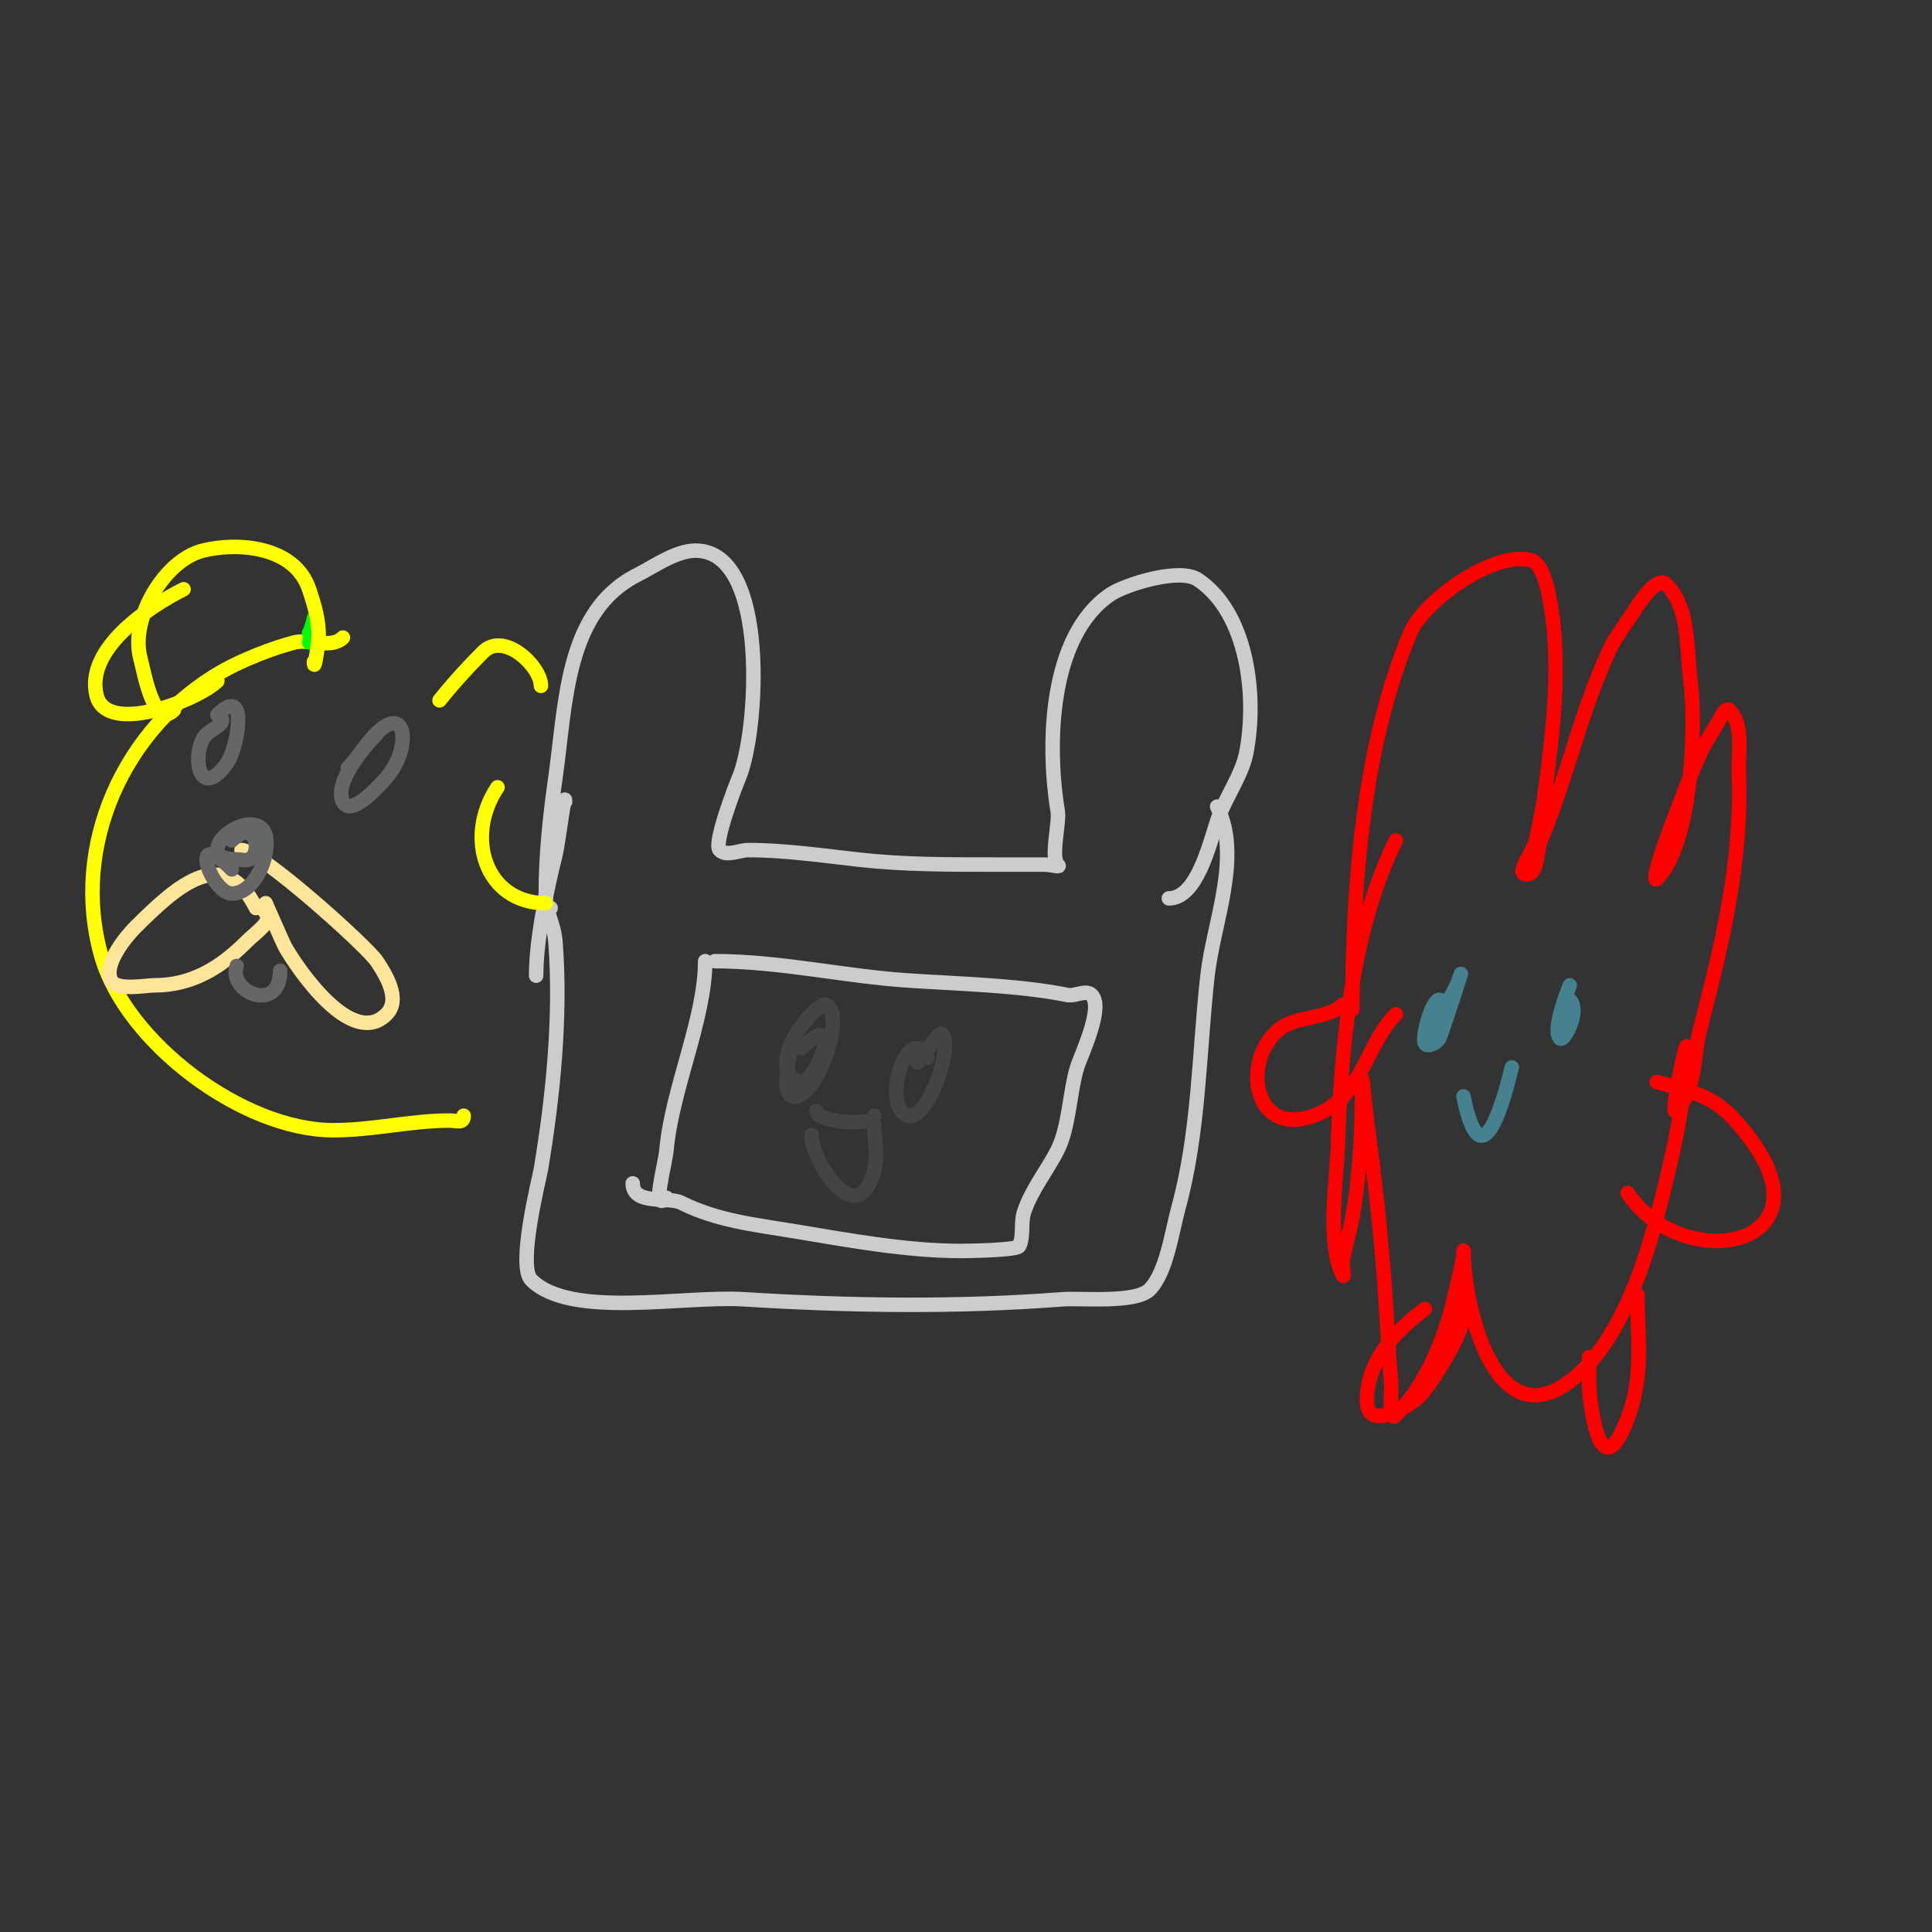 <svg viewBox='0 0 400 400' version='1.1' xmlns='http://www.w3.org/2000/svg' xmlns:xlink='http://www.w3.org/1999/xlink'><rect x="0" y="0" width="400" height="400" fill="#333333" stroke="none"/><g fill='none' stroke='#cccccc' stroke-width='3' stroke-linecap='round' stroke-linejoin='round'><path d='M113,186c0,2.727 1.72,5.366 2,9c1.181,15.35 -0.472,31.831 -3,47c-0.336,2.018 -4.942,20.058 -2,23c8.082,8.082 31.459,3.216 44,4c21.935,1.371 44.078,1.686 66,0c3.694,-0.284 15.126,0.874 18,-2c3.509,-3.509 4.614,-11.919 6,-17c4.27,-15.655 4.234,-32.11 6,-48c1.225,-11.021 7.167,-24.666 2,-35'/><path d='M111,202c0,-7.495 2.125,-17.501 4,-25c0.555,-2.221 2,-13.875 2,-11'/><path d='M113,177'/><path d='M114,188c-1.706,0 -1,-1.42 -1,-3c0,-7.979 0.874,-16.114 2,-24c2.19,-15.328 2.046,-34.523 17,-42c3.234,-1.617 7.903,-5 12,-5c15.421,0 12.964,37.751 9,47c-0.51,1.19 -5.374,13.626 -4,15c1.414,1.414 4,0 6,0c7.418,0 15.491,1.166 23,2c9.282,1.031 18.567,1 28,1c3.333,0 6.667,0 10,0c2.009,0 3.763,0.763 3,0c-1.531,-1.531 0.393,-8.641 0,-11c-2.278,-13.665 -1.854,-36.43 11,-45c2.92,-1.947 14.179,-5.548 18,-3c10.32,6.88 12.35,24.249 10,36c-0.92,4.6 -4.469,9.406 -6,14c-1.626,4.878 -4.22,16 -10,16'/><path d='M146,199c0,11.903 -6.857,26.431 -8,39c-0.297,3.265 -3.216,13.216 0,10'/><path d='M148,199c13.375,0 26.674,3.112 40,4c10.831,0.722 22.86,0.972 33,3c1.634,0.327 3.821,-1.179 5,0c2.599,2.599 -2.212,12.439 -3,15c-1.51,4.907 -1.647,12.295 -4,17c-2.229,4.459 -5.374,8.121 -7,13c-0.693,2.08 -0.007,5.015 -1,7c-0.417,0.835 -10.436,1 -12,1c-11.184,0 -22.942,-2.157 -34,-4c-8.759,-1.46 -16.437,-2.218 -24,-6c-2.577,-1.289 -10,0.604 -10,-4'/></g>
<g fill='none' stroke='#444444' stroke-width='3' stroke-linecap='round' stroke-linejoin='round'><path d='M165,216c0,-5.087 -4.103,9.966 -1,11c4.542,1.514 11.489,-16.755 7,-19c-1.567,-0.784 -12.798,11.468 -6,16c3.404,2.269 10.469,-16.469 1,-7'/><path d='M192,219c-3.908,-7.817 -9.843,10.052 -4,12c3.821,1.274 9.63,-14.37 7,-17c-0.565,-0.565 -4.295,5.295 -5,6'/><path d='M169,230c0,2.344 12,3.336 12,1'/><path d='M168,235c0,4.846 7.982,18.036 12,10c2.292,-4.584 1,-8.282 1,-12'/></g>
<g fill='none' stroke='#ffff00' stroke-width='3' stroke-linecap='round' stroke-linejoin='round'><path d='M71,132c-2.416,2.416 -6.9,0.225 -10,1c-4.473,1.118 -10.979,3.702 -15,6c-20.307,11.604 -31.52,36.18 -25,59c5.059,17.708 29.143,36 48,36c8.241,0 16.167,-2 24,-2c1.58,0 3,0.706 3,-1'/></g>
<g fill='none' stroke='#ffe599' stroke-width='3' stroke-linecap='round' stroke-linejoin='round'><path d='M53,188c-6.611,-13.222 -16.045,-4.955 -25,4c-1.675,1.675 -6.718,7.563 -5,11c1.096,2.191 7.232,1 9,1c7.806,0 13.721,-3.721 19,-9c2.079,-2.079 5.666,-4.334 4,-6c-0.471,-0.471 0,-2 0,-2c0,0 3.723,8.514 4,9c2.663,4.66 13.858,21.142 21,14c3.11,-3.11 -0.246,-8.369 -2,-11c-2.036,-3.055 -24.165,-23 -28,-23'/></g>
<g fill='none' stroke='#666666' stroke-width='3' stroke-linecap='round' stroke-linejoin='round'><path d='M48,180c-9.257,-9.257 -4.286,5 0,5c4.887,0 7.988,-8.047 7,-12c-1.237,-4.947 -10,-0.922 -10,3c0,2.25 4.381,1.845 5,2c4.839,1.21 3.563,-9.563 -2,-4'/><path d='M78,152c-2.714,2.714 -8.949,10.102 -7,14c1.535,3.07 6.74,-2.417 9,-5c5.531,-6.321 4.29,-17.362 -4,-7c-1.333,1.667 -2.491,3.491 -4,5'/><path d='M46,149c0,1.501 -3.06,2.12 -4,4c-2.281,4.562 -0.4,12.56 5,5c2.217,-3.103 4.587,-16.587 -2,-10'/><path d='M49,200c-1.834,5.501 9,9.891 9,1'/></g>
<g fill='none' stroke='#00ff00' stroke-width='3' stroke-linecap='round' stroke-linejoin='round'><path d='M64,133c0.412,-1.649 1,-5 1,-5c0,0 -0.567,2.567 -1,3'/></g>
<g fill='none' stroke='#ffff00' stroke-width='3' stroke-linecap='round' stroke-linejoin='round'><path d='M65,137c0,2.733 1,-4.476 1,-5c0,-3.694 -0.806,-6.419 -2,-10c-2.95,-8.85 -14.643,-9.839 -22,-8c-8.013,2.003 -14.979,14.086 -13,22c0.948,3.793 2.946,15.054 7,11'/><path d='M91,145c2.871,-3.589 5.986,-6.986 9,-10c4.376,-4.376 12,3.007 12,7'/><path d='M103,163c-6.94,10.41 -2.396,24 10,24'/><path d='M38,122c-7.061,3.53 -20.417,12.332 -18,22c2.129,8.517 21.252,0.748 25,-3'/></g>
<g fill='none' stroke='#ff0000' stroke-width='3' stroke-linecap='round' stroke-linejoin='round'><path d='M280,209c0,-25.224 2.146,-54.597 12,-78c2.858,-6.789 17.624,-17.107 25,-15c2.869,0.82 3.92,8.548 4,9c2.178,12.34 0.609,25.664 -1,38c-0.482,3.695 -1.192,7.362 -2,11c-0.526,2.369 -4.427,7 -2,7c2.539,0 2.015,-4.66 3,-7c5.397,-12.818 8.198,-26.342 14,-39c1.31,-2.859 3.256,-5.383 5,-8c0.142,-0.213 4.805,-8.195 7,-6c4.859,4.859 4.121,13.185 5,20c1.199,9.295 0.341,33.659 -7,41c-0.471,0.471 -0.175,-1.357 0,-2c0.832,-3.051 1.89,-6.039 3,-9c1.891,-5.042 3.772,-10.098 6,-15c1.112,-2.447 2.695,-4.651 4,-7c0.458,-0.824 1.333,-2.667 2,-2c3.1,3.1 1.831,8.619 2,13c0.708,18.401 -3.421,35.34 -8,53c-1.482,5.718 -0.823,12.823 -5,17c-1.067,1.067 1.214,-10.643 2,-13c0.632,-1.897 0.27,4.018 0,6c-0.777,5.701 -1.692,11.396 -3,17c-3.352,14.364 -8.472,36.604 -21,46c-15.958,11.969 -22,-16.705 -22,-27c0,-0.333 0.065,0.673 0,1c-0.603,3.014 -1.296,6.009 -2,9c-1.945,8.265 -5.856,17.856 -12,24c-1.667,1.667 -0.777,-4.654 -1,-7c-0.475,-4.989 -0.687,-9.999 -1,-15c-0.815,-13.043 -2.214,-26.054 -4,-39c-0.367,-2.662 -1,-10.687 -1,-8c0,9.332 -0.375,18.789 -2,28c-0.534,3.026 -1.495,5.969 -2,9c-0.164,0.986 0.447,3.894 0,3c-3.392,-6.784 -1.234,-19.758 -1,-27c0.642,-19.893 2.819,-44.638 12,-63'/><path d='M278,208c-3.028,3.028 -9.445,2.235 -13,5c-8.089,6.292 -5.708,22.621 7,18c10.113,-3.678 10.606,-14.606 17,-21'/><path d='M343,224c4.586,1.31 9.035,2.116 13,5c1.906,1.386 3.507,3.176 5,5c19.632,23.995 -12.313,30.53 -24,13'/><path d='M295,271c-6.083,4.562 -12,10.681 -12,19c0,7.136 10.031,0.145 11,-1c2.329,-2.752 4.232,-5.857 6,-9c2.656,-4.722 2.864,-6.454 4,-11'/><path d='M329,281c0,2 0,4 0,6c0,1.17 1.652,20.587 7,9c4.599,-9.963 3,-17.76 3,-28'/></g>
<g fill='none' stroke='#45818e' stroke-width='3' stroke-linecap='round' stroke-linejoin='round'><path d='M297,216c0,-2.357 0.428,-4.713 1,-7c0.162,-0.647 0.667,-2 0,-2c-1.575,0 -3.643,7.713 -3,9c0.471,0.943 2.477,-0.085 3,-1c0.397,-0.695 6.109,-18.327 4,-12c-0.471,1.414 -1.333,2.667 -2,4'/><path d='M325,204c-0.248,0.745 -3.773,9.227 -2,11c0.776,0.776 4.291,-5.709 2,-8'/><path d='M303,227c3.815,19.074 8.684,-0.738 10,-6'/></g>
</svg>